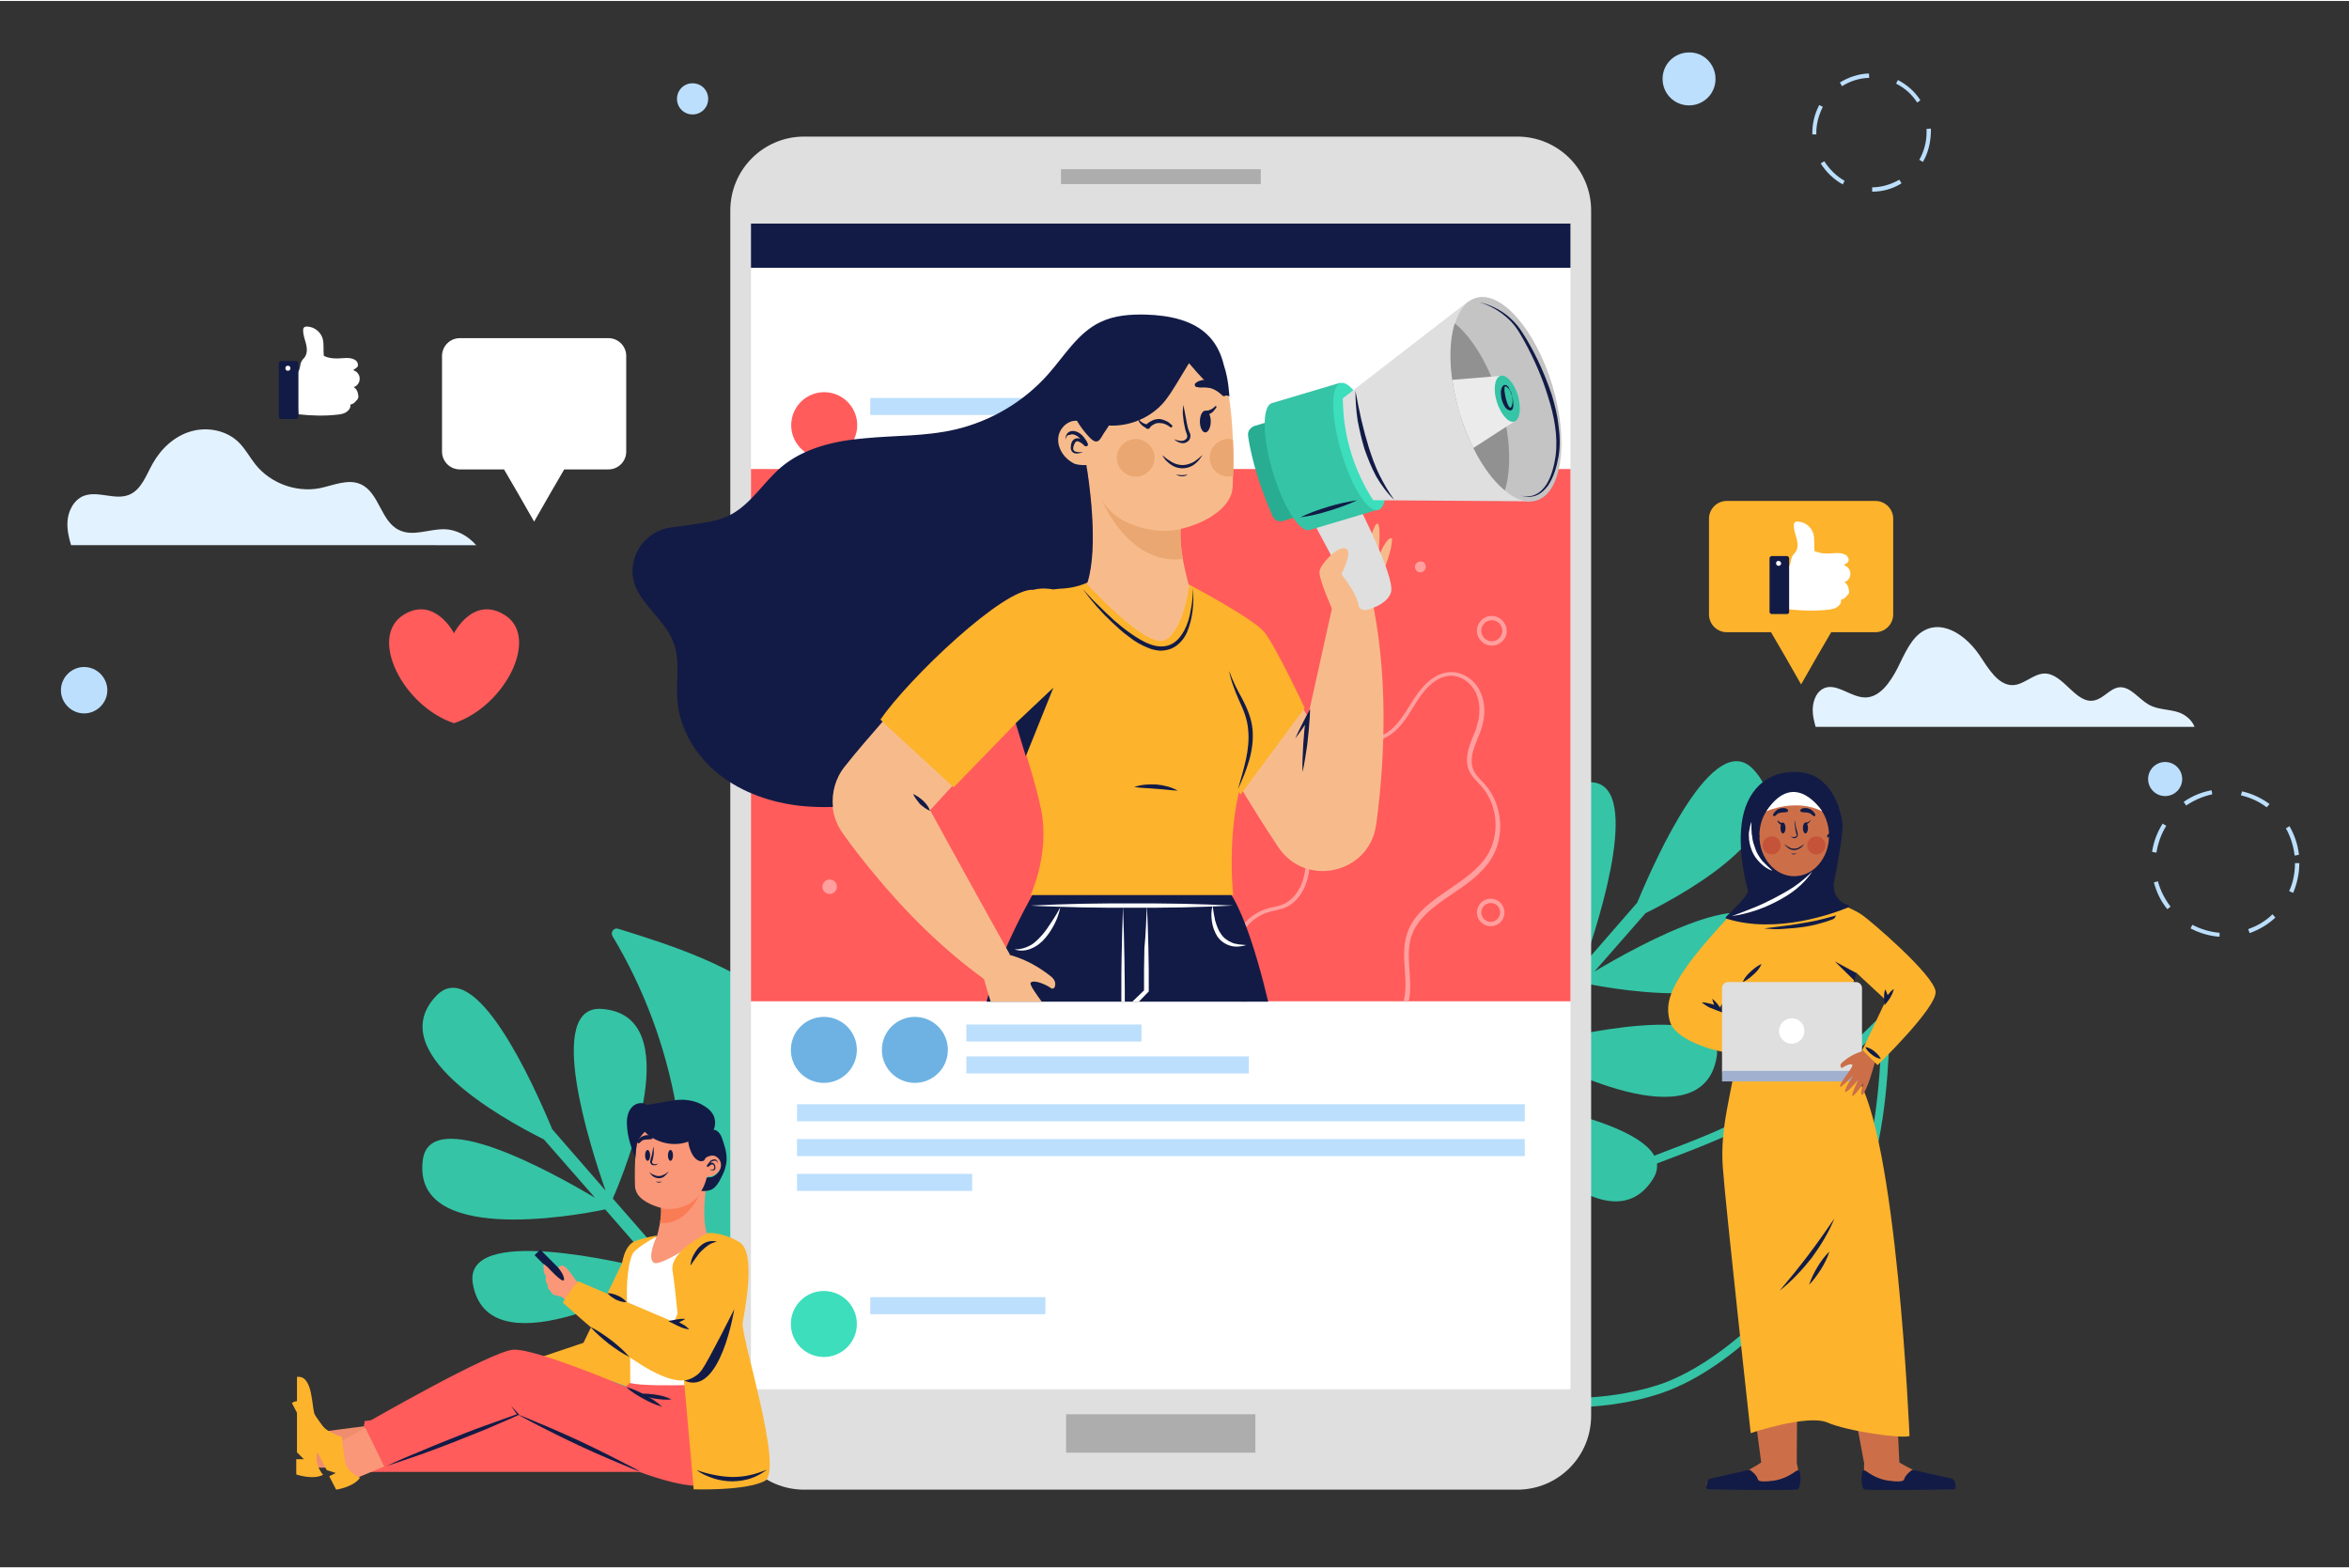 <?xml version="1.0" encoding="utf-8"?>
<!-- Generator: Adobe Illustrator 22.0.1, SVG Export Plug-In . SVG Version: 6.00 Build 0)  -->
<svg version="1.1" id="Слой_1" xmlns="http://www.w3.org/2000/svg" xmlns:xlink="http://www.w3.org/1999/xlink" x="0px" y="0px" width="647" height="432"
	 viewBox="0 0 647.8 432" style="enable-background:new 0 0 647.8 432;" xml:space="preserve">
<rect x="0" y="0" width="647.8" height="432" fill="#333333" stroke="none"/>
<style type="text/css">
	.st0{fill:#35C4A6;}
	.st1{fill:#BCDFFD;}
	.st2{fill:#FFFFFF;}
	.st3{fill:#FF5C5B;}
	.st4{fill:#121B46;}
	.st5{fill:#FDB32C;}
	.st6{fill:#CC6F49;}
	.st7{fill:#DFDFDF;}
	.st8{fill:#A1B0CF;}
	.st9{fill:#C4533A;}
	.st10{fill:#ADADAD;}
	.st11{fill:#6DB2E3;}
	.st12{fill:#3CDEBC;}
	.st13{clip-path:url(#SVGID_2_);}
	.st14{fill:#FF9F9E;}
	.st15{fill:#F7BB8B;}
	.st16{fill:#F28766;}
	.st17{fill:#28AD92;}
	.st18{fill:#C4C4C4;}
	.st19{fill:#919191;}
	.st20{fill:#EBEBEB;}
	.st21{fill:#EBA771;}
	.st22{fill:#F08D6E;}
	.st23{fill:#FA9778;}
	.st24{fill:#FA7C55;}
	.st25{fill:#E3F2FF;}
</style>
<g>
	<g>
		<path class="st0" d="M377.9,260c11-10.7,25.8,24.3,30.9,37.7l10.2-11.8c-7.2-8.6-33.1-41.6-11.8-50c14.6-5.8,14.3,34.4,13.8,47.8
			l13.8-15.9c-3.6-8.3-20.7-50.5,3-52.3c15.8-1.2,3.3,37.9-1,50.1l14.7-16.9c5.5-13.2,21.2-47.9,31.9-36.9
			c15,15.5-17.5,33.8-29.6,39.8l-14.1,16.1c12.4-7.4,45.6-25.6,47.5-10.4c3,23.2-40.8,15.6-50.3,13.6l-15,17.2
			c10.4-2.7,54.3-13.1,51.5,3.3c-4.1,23.6-45.2,2-52.6-2.1l-10.7,12.3c0.1,0.2,0.1,0.3,0.2,0.5c11.8,1.8,54.3,9.2,45.5,22.9
			c-12.5,19.6-40.8-13.7-47.2-21.7l-23.7,27.2l-2.7-2.4l24-27.5C394.4,294.2,362.5,275.1,377.9,260z"/>
		<g>
			<g>
				<path class="st0" d="M434.6,387.8c-12.1,0-23.8-3.3-28.2-13.2c-9.6-21.8,16.1-41.1,32.8-49c6.3-3,12.9-5.5,19.3-8
					c5.8-2.2,11.9-4.5,17.6-7.2l0,0c15.3-7,29-16.7,40.8-28.7c0.7-0.7,1.8-1,2.8-0.5c1,0.4,1.6,1.4,1.5,2.4
					c-0.7,16.8-1.9,33.1-8.5,48c-5,11.3-13.4,22-26.2,33.8c-6.6,6.1-15.6,13.6-26.2,17.8C454,385.7,444.2,387.8,434.6,387.8z
					 M477.1,312.5c-5.8,2.7-11.9,5-17.7,7.2c-6.3,2.4-12.9,4.9-19.1,7.9c-15.9,7.6-40.5,25.7-31.6,45.9c7.3,16.7,39,12.1,50.9,7.4
					c10.3-4.1,19-11.4,25.5-17.3c12.6-11.6,20.7-22,25.6-33c6.5-14.5,7.6-30.6,8.3-47.1c0,0,0-0.1-0.1-0.2c-0.1-0.1-0.2,0-0.2,0
					C506.6,295.6,492.6,305.4,477.1,312.5L477.1,312.5z"/>
			</g>
		</g>
	</g>
	<g>
		<path class="st0" d="M225.9,322.4c-11-10.7-25.8,24.3-30.9,37.7l-10.2-11.8c7.2-8.6,33.1-41.6,11.8-50
			c-14.6-5.8-14.3,34.4-13.8,47.8L169,330.3c3.6-8.3,20.7-50.5-3-52.3c-15.8-1.2-3.3,37.9,1,50.1l-14.7-16.9
			c-5.5-13.2-21.2-47.9-31.9-36.9C105.4,289.8,138,308,150,314l14.1,16.1c-12.4-7.4-45.6-25.6-47.5-10.4
			c-3,23.2,40.8,15.6,50.3,13.6l15,17.2c-10.4-2.7-54.3-13.1-51.5,3.3c4.1,23.6,45.2,2,52.6-2.1l10.7,12.3c-0.1,0.2-0.1,0.3-0.2,0.5
			c-11.8,1.8-54.3,9.2-45.5,22.9c12.5,19.6,40.8-13.7,47.2-21.7l23.7,27.2l2.7-2.4l-24-27.5C209.4,356.6,241.4,337.5,225.9,322.4z"
			/>
		<path class="st0" d="M186.5,305.1c-2.9-16.6-8.9-32.7-17.6-47.2c-0.6-1.1,0.4-2.4,1.6-2c15.5,4.8,31.2,10,43.8,20.2
			c11.1,8.9,19.1,21,25.8,33.5c4.9,9.3,9.2,19.1,10.4,29.5c1.8,14.5-2.7,45.8-21,48.7c-22.9,3.6-34.5-25.8-37.8-43.2
			C189.3,331.6,188.8,318.2,186.5,305.1z"/>
	</g>
</g>
<g>
	<g>
		<path class="st1" d="M516.3,52.6l0-1.2c2.6,0,5.2-0.8,7.5-2.1l0.6,1C522,51.8,519.2,52.6,516.3,52.6z M508.2,50.6
			c-2.5-1.4-4.6-3.4-6.1-5.8l1-0.6c1.4,2.2,3.3,4.1,5.6,5.4L508.2,50.6z M530.3,44.4l-1-0.6c1.3-2.3,2-4.9,2-7.5c0-0.3,0-0.6,0-1
			l1.2-0.1c0,0.3,0,0.7,0,1C532.4,39.2,531.7,42,530.3,44.4z M499.8,36.8c0-0.2,0-0.3,0-0.5c0-2.7,0.7-5.3,1.9-7.6l1,0.5
			c-1.1,2.2-1.8,4.6-1.8,7.1c0,0.2,0,0.3,0,0.5L499.8,36.8z M528.7,28c-1.4-2.2-3.4-4-5.8-5.2l0.5-1c2.5,1.3,4.7,3.2,6.2,5.6
			L528.7,28z M508,23.5l-0.6-1c2.4-1.5,5.1-2.4,8-2.5l0.1,1.2C512.7,21.3,510.2,22.1,508,23.5z"/>
	</g>
</g>
<g>
	<g>
		<path class="st1" d="M612.1,258.1c-2.8-0.2-5.5-1-8-2.3l0.5-1c2.3,1.2,4.9,2,7.5,2.2L612.1,258.1z M620.4,257.1L620,256
			c2.5-0.9,4.8-2.2,6.7-4.1l0.8,0.9C625.5,254.7,623.1,256.1,620.4,257.1z M597.7,250.5c-1.8-2.2-3-4.7-3.7-7.4l1.1-0.3
			c0.7,2.6,1.9,4.9,3.5,7L597.7,250.5z M632.4,246l-1.1-0.5c1.1-2.4,1.6-5,1.6-7.7h1.2C634.1,240.6,633.5,243.4,632.4,246z
			 M632.8,235.7c-0.3-2.6-1.1-5.2-2.4-7.5l1-0.6c1.4,2.5,2.3,5.1,2.6,7.9L632.8,235.7z M594.7,234.9l-1.2-0.2
			c0.4-2.8,1.4-5.4,2.9-7.8l1,0.6C596,229.8,595.1,232.3,594.7,234.9z M625.1,222.4c-2.1-1.6-4.5-2.7-7.1-3.3l0.3-1.1
			c2.7,0.6,5.3,1.8,7.6,3.5L625.1,222.4z M602.9,221.9l-0.7-1c2.3-1.6,4.9-2.7,7.7-3.2l0.2,1.1C607.5,219.4,605.1,220.4,602.9,221.9
			z"/>
	</g>
</g>
<g>
	<g>
		<path class="st1" d="M473.1,21.5c0,4.1-3.3,7.3-7.3,7.3c-4.1,0-7.3-3.3-7.3-7.3c0-4.1,3.3-7.3,7.3-7.3
			C469.8,14.1,473.1,17.4,473.1,21.5z"/>
	</g>
</g>
<g>
	<g>
		<path class="st1" d="M29.6,190.1c0,3.5-2.9,6.4-6.4,6.4s-6.4-2.9-6.4-6.4c0-3.5,2.9-6.4,6.4-6.4S29.6,186.6,29.6,190.1z"/>
	</g>
</g>
<g>
	<g>
		<circle class="st1" cx="597.1" cy="214.6" r="4.7"/>
	</g>
</g>
<g>
	<g>
		<path class="st1" d="M195.3,27c0,2.4-1.9,4.3-4.3,4.3c-2.4,0-4.3-1.9-4.3-4.3s1.9-4.3,4.3-4.3C193.4,22.7,195.3,24.6,195.3,27z"/>
	</g>
</g>
<g>
	<path class="st2" d="M167.8,93h-41c-2.7,0-4.9,2.2-4.9,4.9v26.4c0,2.7,2.2,4.9,4.9,4.9H139l3.9,6.7l4.4,7.7l4.4-7.7l3.9-6.7h12.2
		c2.7,0,4.9-2.2,4.9-4.9V97.9C172.7,95.2,170.5,93,167.8,93z"/>
	<path class="st3" d="M139.1,169.3c-8.6-5.3-13.9,5-13.9,5.1c0-0.1-5.4-10.4-13.9-5.1c-9.8,6.1-0.2,25.2,13.9,29.9l0,0c0,0,0,0,0,0
		c0,0,0,0,0,0l0,0C139.4,194.5,149,175.3,139.1,169.3z"/>
	<g>
		<g>
			<path class="st2" d="M82.3,114c3.6,0.4,7.2,0.5,10.7,0.1c0.9-0.1,1.7-0.2,2.5-0.7c0.7-0.5,1.3-1.2,1.1-2.1c0.6,0,1.2-0.5,1.6-1
				c0.2-0.2,0.4-0.4,0.5-0.6c0.1-0.3,0.2-0.6,0.1-0.9c-0.1-1-0.5-1.9-1.3-2.3c0.8-0.2,1.4-0.9,1.6-1.6c0.2-0.8,0.1-1.6-0.5-2.3
				c-0.3-0.4-0.8-0.6-1.2-0.8c0.4-0.3,0.8-0.5,1.1-0.8c0.4-0.5,0.2-1.3-0.3-1.8c-0.5-0.4-1.2-0.6-1.8-0.7c-1.2-0.1-2.4,0.1-3.6,0.1
				c-1.2,0-2.5-0.2-3.5-0.7c-0.2-1.6,0.1-3.2-0.3-4.7c-0.5-1.9-2.3-3.3-4.2-3.4c-0.4,0-0.8,0-1,0.3c-0.2,0.2-0.2,0.5-0.2,0.8
				c0,1.3,0.5,2.5,0.8,3.7c0.3,1.2,0.4,2.6-0.4,3.7c-0.3,0.4-0.7,0.7-0.9,1.2c-0.3,0.6-0.3,1.3-0.5,2c-0.2,0.7-0.7,1.4-1.4,1.3
				L82.3,114z"/>
		</g>
		<g>
			<g>
				<path class="st4" d="M81.7,115.3h-4.2c-0.3,0-0.6-0.3-0.6-0.6V99.9c0-0.3,0.3-0.6,0.6-0.6h4.2c0.3,0,0.6,0.3,0.6,0.6v14.8
					C82.3,115,82,115.3,81.7,115.3z"/>
			</g>
			<g>
				<circle class="st2" cx="79.4" cy="101.3" r="0.7"/>
			</g>
		</g>
	</g>
	<g>
		<path class="st5" d="M517.2,137.9h-41c-2.7,0-4.9,2.2-4.9,4.9v26.4c0,2.7,2.2,4.9,4.9,4.9h12.2l3.9,6.7l4.4,7.7l4.4-7.7l3.9-6.7
			h12.2c2.7,0,4.9-2.2,4.9-4.9v-26.4C522.1,140.1,519.9,137.9,517.2,137.9z"/>
		<g>
			<g>
				<path class="st2" d="M493.4,167.8c3.6,0.4,7.2,0.5,10.7,0.1c0.9-0.1,1.7-0.2,2.5-0.7c0.7-0.5,1.3-1.2,1.1-2.1
					c0.6,0,1.2-0.5,1.6-1c0.2-0.2,0.4-0.4,0.5-0.6c0.1-0.3,0.2-0.6,0.1-0.9c-0.1-1-0.5-1.9-1.3-2.3c0.8-0.2,1.4-0.9,1.6-1.6
					c0.2-0.8,0.1-1.6-0.5-2.3c-0.3-0.4-0.8-0.6-1.2-0.8c0.4-0.3,0.8-0.5,1.1-0.8c0.4-0.5,0.2-1.3-0.3-1.8c-0.5-0.4-1.2-0.6-1.8-0.7
					c-1.2-0.1-2.4,0.1-3.6,0.1c-1.2,0-2.5-0.2-3.5-0.7c-0.2-1.6,0.1-3.2-0.3-4.7c-0.5-1.9-2.3-3.3-4.2-3.4c-0.4,0-0.8,0-1,0.3
					c-0.2,0.2-0.2,0.5-0.2,0.8c0,1.3,0.5,2.5,0.8,3.7c0.3,1.2,0.4,2.6-0.4,3.7c-0.3,0.4-0.7,0.7-0.9,1.2c-0.3,0.6-0.3,1.3-0.5,2
					c-0.2,0.7-0.7,1.4-1.4,1.3L493.4,167.8z"/>
			</g>
			<g>
				<g>
					<path class="st4" d="M492.8,169.1h-4.2c-0.3,0-0.6-0.3-0.6-0.6v-14.8c0-0.3,0.3-0.6,0.6-0.6h4.2c0.3,0,0.6,0.3,0.6,0.6v14.8
						C493.4,168.9,493.1,169.1,492.8,169.1z"/>
				</g>
				<g>
					<path class="st2" d="M491.2,155.1c0,0.4-0.3,0.7-0.7,0.7c-0.4,0-0.7-0.3-0.7-0.7s0.3-0.7,0.7-0.7
						C490.9,154.5,491.2,154.8,491.2,155.1z"/>
				</g>
			</g>
		</g>
	</g>
</g>
<g>
	<g>
		<g>
			<path class="st6" d="M495.6,387.8h-11.9c0.9,7.3,1.7,12.9,2,15.3c0,0-8.3,5.7-14,4.9c-0.3,0-0.6,0.1-0.8,0.3
				c-0.3,0.3-0.4,0.9,0.1,1.6c0.2,0.2,0.4,0.3,0.7,0.3h22.5c0.8,0,1.6-0.6,1.7-1.5c0.1-1,0.2-3.3-0.4-5.4L495.6,387.8z"/>
			<path class="st4" d="M482.5,405.1c0,0,2,1.3,2.3,2.7c0.2,0.7,2.3,0.6,4.4,0.3c2.1-0.3,4.1-1.2,5.9-2.5c0.3-0.2,0.6-0.4,0.9-0.3
				c0.8,0.2,0.7,4.8-0.2,5.2c-0.8,0.4-21.5,0.1-24.7,0c-0.3,0-0.5-0.2-0.5-0.5c0-0.8,0.1-2.4,1.3-2.5
				C473.5,407.2,482.5,405.1,482.5,405.1z"/>
		</g>
		<g>
			<path class="st6" d="M523.1,387.8h-11.9l2.9,15.6c-0.2,2.1,0.2,4.4,0.6,5.4c0.3,0.8,1.1,1.5,1.9,1.5h18.7c0-0.8,0-1.6,0-2.4
				c-5.3-1-11.5-4.8-11.5-4.8C523.7,400.7,523.4,395.1,523.1,387.8z"/>
			<path class="st4" d="M527.4,405.1c0,0-2,1.3-2.3,2.7c-0.2,0.7-2.3,0.6-4.4,0.3c-2.1-0.3-4.1-1.2-5.9-2.5
				c-0.3-0.2-0.6-0.4-0.9-0.3c-0.8,0.2-0.7,4.8,0.2,5.2c0.8,0.4,21.5,0.1,24.7,0c0.3,0,0.5-0.2,0.5-0.5c0-0.8-0.1-2.4-1.3-2.5
				C536.5,407.2,527.4,405.1,527.4,405.1z"/>
		</g>
	</g>
	<g>
		<g>
			<path class="st5" d="M481.4,248c0,0-6.9,6.3-6.3,11.4c0.6,5.1,5.3,20.6,3.9,31.2c-1.4,10.6-4.7,19.8-3.9,31
				c0.8,11.2,7.7,73.4,7.7,73.4s15.7-5.3,21.2-2.9c5.5,2.4,20.6,4.5,22.6,3.7c0,0-3.5-83.8-14.9-99.5c0,0-2-22.5-0.1-27.6
				c2-5-0.5-19-5.5-20.6C501.2,246.4,481.4,248,481.4,248z"/>
			<g>
				<g>
					<path class="st4" d="M486.5,255.8c3.9-0.5,7.7-0.9,11.4-1.6c1.9-0.3,3.7-0.7,5.6-1.2c1.9-0.5,3.7-1,5.5-1.6
						c-1.6,1.1-3.4,1.9-5.3,2.5c-1.9,0.6-3.8,1.1-5.7,1.4c-1.9,0.3-3.9,0.5-5.8,0.6C490.3,256.1,488.4,256,486.5,255.8z"/>
				</g>
				<g>
					<path class="st4" d="M490.8,355.7c2.7-3.2,5.3-6.4,7.8-9.7c2.5-3.3,4.9-6.7,7.3-10.2c-1.6,3.9-3.8,7.5-6.3,10.9
						C497,350,494.1,353.1,490.8,355.7z"/>
				</g>
				<g>
					<path class="st4" d="M498.9,354.1c0.6-1.8,1.4-3.4,2.3-4.9c0.9-1.5,2-3,3.3-4.3c-0.5,1.8-1.4,3.4-2.3,4.9
						C501.2,351.3,500.2,352.8,498.9,354.1z"/>
				</g>
			</g>
		</g>
		<g>
			<g>
				<g>
					<path class="st6" d="M499.2,291.8c0.1-1-6.3-2.7-6.1-3.3c0.2-0.6,1.8-0.8,2.7-0.8c0.2,0,0.3-0.1,0.3-0.3c0-0.4-0.2-0.9-1.1-1
						c-1.2-0.1-3.4-0.3-6.1,0.5c0,0,0,0,0,0c-0.3-0.2-3.2-1.7-7.4-4.1c-0.7,2.5-1.4,5.1-2.4,7.5c2.8,0.5,5.7,0.9,8.6,1.1v0l0,0
						c1.6,1.5,5.4,4.9,7.5,5.5c0.2,0.1,0.3-0.1,0.3-0.3c-0.1-0.4-0.6-1-2.1-2.2c0,0,3.7,1.6,4.4,1.3c0.7-0.3-3.8-2.9-3.8-2.9
						s4.4,1.3,4.9,0.8c0.5-0.5-4.3-2.6-4.3-2.6S499.2,292.2,499.2,291.8z"/>
					<path class="st5" d="M479.2,250c0,0-8.9,9.1-13.9,16.1c-5,7-6,10.9-4.8,15.3c1.2,4.4,8.9,6.9,11.1,7.6
						c2.2,0.7,13.3,2.8,13.3,2.8l1.8-6.5l-12.7-7.3l13.1-18.8L479.2,250z"/>
				</g>
				<g>
					<g>
						<path class="st4" d="M469.3,276.2c0.9,0,1.7,0.2,2.5,0.4c0.8,0.2,1.6,0.5,2.3,0.8l-0.7,0.8c-0.5-0.9-1-1.9-1.2-3
							c0.9,0.7,1.6,1.6,2.2,2.5l0.9,1.4l-1.6-0.6c-0.8-0.3-1.5-0.6-2.3-0.9C470.7,277.2,470,276.8,469.3,276.2z"/>
					</g>
					<g>
						<path class="st4" d="M480.6,270.6c0.5-1.2,1.3-2.1,2.2-2.9c0.9-0.8,1.8-1.6,3-2.1c-0.5,1.2-1.3,2.1-2.2,2.9
							C482.7,269.3,481.8,270.1,480.6,270.6z"/>
					</g>
				</g>
			</g>
			<g>
				<path class="st7" d="M513.4,295.5h-38.5v-23.2c0-0.9,0.7-1.7,1.7-1.7h35.2c0.9,0,1.7,0.7,1.7,1.7V295.5z"/>
				<rect x="474.9" y="295.1" class="st8" width="38.5" height="2.9"/>
				<path class="st2" d="M497.6,284.1c0,1.9-1.6,3.5-3.5,3.5c-1.9,0-3.5-1.6-3.5-3.5c0-1.9,1.6-3.5,3.5-3.5
					C496.1,280.6,497.6,282.1,497.6,284.1z"/>
			</g>
		</g>
		<g>
			<g>
				<path class="st6" d="M515.7,290.2l-0.6-0.8c-0.2,0-0.3,0.1-0.5,0.1c-0.2-0.2-0.5-0.3-0.7-0.5c-0.2,0.4-0.4,0.7-0.4,0.7
					c0,0,0,0,0,0c-2.7,0.8-4.5,2.2-5.4,3c-0.7,0.6-0.6,1.1-0.4,1.4c0.1,0.2,0.3,0.2,0.4,0.1c0.7-0.5,2.2-1.2,2.7-0.8
					c0.6,0.4-3.9,5.4-3.3,6.1c0.2,0.3,3.5-3.1,3.5-3.1s-2.8,4.4-2.1,4.5c0.7,0.1,3.6-3.4,3.6-3.4s-2.3,4.7-1.6,4.5
					c0.7-0.1,3-3.5,3-3.5c-0.6,1.8-0.7,2.6-0.6,3c0,0.2,0.2,0.2,0.4,0.1c1.4-1.7,2.7-6.6,3.3-8.7l0,0l0,0c0.5-0.4,1-0.8,1.4-1.2
					C517.4,291.3,516.5,290.8,515.7,290.2z"/>
				<path class="st5" d="M508,249.3c0,0,3.5,1.4,5.4,2.7c1.9,1.2,20.2,16.8,20.4,21.3c0.2,4.5-16,20.2-16,20.2l-4.2-4.2l6.5-13.7
					l-17.7-16.4L508,249.3z"/>
			</g>
			<g>
				<g>
					<path class="st4" d="M522.3,272.5c-0.2,0.7-0.4,1.3-0.7,1.8c-0.3,0.6-0.6,1.1-1,1.6l-0.9,1.1l-0.1-1.4c0-0.5,0-1,0-1.5
						c0-0.5,0.1-1,0.3-1.5c0.3,0.5,0.4,1,0.6,1.4c0.1,0.5,0.2,1,0.3,1.5l-1-0.3c0.3-0.5,0.8-1,1.2-1.5
						C521.3,273.3,521.7,272.9,522.3,272.5z"/>
				</g>
				<g>
					<path class="st4" d="M514.4,288.5c1,0.2,1.8,0.6,2.5,1.2c0.7,0.6,1.4,1.2,1.8,2.1c-1-0.2-1.8-0.6-2.5-1.2
						C515.5,290.1,514.8,289.4,514.4,288.5z"/>
				</g>
				<polygon class="st4" points="511.9,268.1 506,264.9 511.4,270.2 				"/>
			</g>
		</g>
	</g>
	<g>
		<g>
			<path class="st6" d="M507.5,229.2c-0.3-1.1-1.5-1.9-2.6-1.6c0.5-14.8-11.8-12.8-11.8-12.8c-7.7,0.7-8.6,8.9-8.5,13.1
				c-0.2-0.1-0.5-0.3-0.6-0.3c-1.1-0.3-2.3,0.6-2.6,1.6c-0.3,0.8-0.1,1.8,0.4,2.6c0.4,0.6,1.1,1.2,1.8,1.5c0.2,0.1,0.8,0.2,1.3,0.2
				c1.2,9.6,9.9,8.7,9.9,8.7c7.6,0.4,9.5-4.9,10-8.7c0.3,0,0.5-0.1,0.6-0.1c0.7-0.3,1.4-0.8,1.8-1.5
				C507.6,231,507.8,230,507.5,229.2z"/>
			<g>
				<g>
					<circle class="st9" cx="500.9" cy="232.9" r="2.5"/>
					<circle class="st9" cx="488.6" cy="232.9" r="2.5"/>
				</g>
				<g>
					<g>
						<g>
							<ellipse class="st4" cx="497.9" cy="228.1" rx="0.7" ry="1.5"/>
							<path class="st4" d="M499.3,226.1c-0.1,0.2-0.3,0.4-0.5,0.6c-0.2,0.2-0.5,0.3-0.7,0.4l0,0c-0.1,0-0.3-0.1-0.3-0.2
								c0-0.1,0.1-0.3,0.2-0.3c0,0,0,0,0.1,0c0.4,0,0.8-0.2,1.1-0.6l0,0c0,0,0.1,0,0.1,0C499.3,226.1,499.3,226.1,499.3,226.1z"/>
						</g>
						<g>
							<ellipse class="st4" cx="491.7" cy="228.1" rx="0.7" ry="1.5"/>
							<path class="st4" d="M490.4,226.1c0.3,0.4,0.7,0.6,1.1,0.6c0.1,0,0.3,0.1,0.3,0.3c0,0.1-0.1,0.3-0.3,0.3c0,0,0,0-0.1,0l0,0
								c-0.3-0.1-0.5-0.2-0.7-0.4c-0.2-0.2-0.4-0.4-0.5-0.6c0,0,0-0.1,0-0.1C490.3,226,490.3,226,490.4,226.1L490.4,226.1z"/>
						</g>
					</g>
				</g>
				<g>
					<g>
						<path class="st4" d="M497.5,232.5c-0.2,0.5-0.6,0.9-1.1,1.2c-0.5,0.3-1,0.5-1.6,0.5c-0.6,0-1.1-0.2-1.6-0.5
							c-0.2-0.2-0.4-0.4-0.6-0.5c-0.2-0.2-0.3-0.4-0.5-0.7c0.2,0.2,0.4,0.3,0.6,0.5c0.2,0.1,0.4,0.3,0.7,0.4
							c0.4,0.3,0.9,0.4,1.4,0.4c0.5,0,1-0.1,1.4-0.4C496.6,233.2,497.1,232.9,497.5,232.5z"/>
						<path class="st4" d="M495.5,235.1c-0.2,0.2-0.5,0.2-0.8,0.3c-0.3,0-0.5-0.1-0.8-0.3c0.3,0,0.5,0.1,0.8,0.1
							C495,235.2,495.3,235.1,495.5,235.1z"/>
					</g>
				</g>
				<g>
					<g>
						<path class="st4" d="M493,223c-0.3-0.3-0.7-0.4-1.1-0.4c-0.4,0-0.8,0-1.2,0.2c-0.4,0.1-0.7,0.3-1,0.6
							c-0.3,0.3-0.5,0.6-0.7,0.9c-0.1,0.2,0,0.4,0.1,0.5c0.1,0.1,0.3,0,0.4,0l0,0c0.2-0.2,0.5-0.4,0.7-0.6c0.2-0.2,0.5-0.2,0.8-0.3
							c0.3-0.1,0.6-0.1,0.8-0.1c0.3,0,0.6,0,0.9-0.1l0.1,0c0.2,0,0.3-0.2,0.3-0.4C493.1,223.1,493,223,493,223z"/>
						<path class="st4" d="M496.6,223c0.3-0.3,0.7-0.4,1.1-0.4c0.4,0,0.8,0,1.2,0.2c0.4,0.1,0.7,0.3,1,0.6c0.3,0.3,0.5,0.6,0.7,0.9
							c0.1,0.2,0,0.4-0.1,0.5c-0.1,0.1-0.3,0-0.4,0l0,0c-0.2-0.2-0.5-0.4-0.7-0.6c-0.2-0.2-0.5-0.2-0.8-0.3
							c-0.3-0.1-0.6-0.1-0.8-0.1c-0.3,0-0.6,0-0.9-0.1l-0.1,0c-0.2,0-0.3-0.2-0.3-0.4C496.5,223.1,496.5,223,496.6,223z"/>
					</g>
				</g>
				<path class="st4" d="M494.9,225.8c0.1,0.6,0.2,1.1,0.3,1.6c0.1,0.5,0.2,1.1,0.4,1.6c0,0.1,0.1,0.3,0.1,0.4
					c0,0.1,0.1,0.3,0.1,0.5c0,0.4-0.2,0.7-0.5,0.9c-0.3,0.2-0.7,0.1-0.9,0c-0.3-0.1-0.5-0.3-0.7-0.4c0.5,0.2,1.1,0.3,1.5,0.1
					c0.2-0.1,0.3-0.3,0.3-0.5c0-0.1,0-0.2-0.1-0.3c-0.1-0.1-0.1-0.3-0.1-0.4c-0.2-0.6-0.2-1.1-0.3-1.7
					C494.9,227,494.9,226.4,494.9,225.8z"/>
				<path class="st4" d="M482.2,230c0-0.3,0.1-0.7,0.4-1c0.3-0.3,0.8-0.2,1.1-0.1c0.4,0.1,0.7,0.4,0.9,0.6c0.2,0.3,0.4,0.6,0.6,0.9
					c0.1,0.1,0,0.3-0.1,0.3c-0.1,0-0.2,0-0.3-0.1l0,0c-0.2-0.2-0.5-0.5-0.8-0.6c-0.1,0-0.2,0-0.3,0c-0.1,0.1-0.2,0.2-0.2,0.4
					c-0.1,0.3-0.2,0.7,0.1,0.8c0.3,0.2,0.7,0.1,1.1,0.1c-0.4,0.2-0.7,0.3-1.2,0.2c-0.2-0.1-0.4-0.3-0.4-0.6c0-0.2,0-0.4,0.1-0.6
					c0.1-0.2,0.1-0.4,0.3-0.6c0.2-0.2,0.5-0.2,0.7-0.2c0.5,0.1,0.8,0.4,1.1,0.7l-0.4,0.2c-0.2-0.6-0.6-1.1-1.1-1.4
					c-0.3-0.1-0.6-0.2-0.8-0.1C482.5,229.3,482.3,229.6,482.2,230z"/>
				<path class="st4" d="M506.9,230c0-0.3-0.1-0.7-0.4-1c-0.3-0.3-0.8-0.2-1.1-0.1c-0.4,0.1-0.7,0.4-0.9,0.6
					c-0.2,0.3-0.4,0.6-0.6,0.9c-0.1,0.1,0,0.3,0.1,0.3c0.1,0,0.2,0,0.3-0.1l0,0c0.2-0.2,0.5-0.5,0.8-0.6c0.1,0,0.2,0,0.3,0
					c0.1,0.1,0.2,0.2,0.2,0.4c0.1,0.3,0.2,0.7-0.1,0.8c-0.3,0.2-0.7,0.1-1.1,0.1c0.4,0.2,0.7,0.3,1.2,0.2c0.2-0.1,0.4-0.3,0.4-0.6
					c0-0.2,0-0.4-0.1-0.6c-0.1-0.2-0.1-0.4-0.3-0.6c-0.2-0.2-0.5-0.2-0.7-0.2c-0.5,0.1-0.8,0.4-1.1,0.7l0.4,0.2
					c0.2-0.6,0.6-1.1,1.1-1.4c0.3-0.1,0.6-0.2,0.8-0.1C506.7,229.3,506.8,229.6,506.9,230z"/>
			</g>
		</g>
		<g>
			<path class="st4" d="M509.6,249.3c0,0-0.1,0-0.1,0c-2.7-0.8-4.3-3.6-3.7-6.4c1-4.9,2.6-13.7,2.3-16.1
				c-0.4-3.5-2.8-13.4-11.9-14.1c-9.2-0.7-14.8,5.4-15.9,14.3c-1.1,8.9,1.8,18.5,1.8,18.5c-0.1,1.4-4.8,5.8-6.1,7.1
				c-0.2,0.2-0.1,0.4,0.1,0.5c13.9,4.4,29.7-1.5,33.6-3.1C510,249.8,509.9,249.4,509.6,249.3z M494.8,241.4c-5.3,0-9.6-5-9.6-11.2
				c0-6.2,4.3-11.2,9.6-11.2c5.3,0,9.6,5,9.6,11.2C504.4,236.4,500.1,241.4,494.8,241.4z"/>
			<g>
				<g>
					<path class="st2" d="M477.6,252.4c2-0.7,4-1.5,6-2.3c2-0.8,3.9-1.7,5.8-2.7c1.9-1,3.7-2,5.5-3.2c1.7-1.2,3.4-2.6,4.9-4.1
						c-1.2,1.8-2.7,3.4-4.4,4.8c-1.7,1.4-3.6,2.5-5.5,3.5C486.1,250.4,481.9,251.8,477.6,252.4z"/>
				</g>
				<g>
					<path class="st2" d="M488.8,239.9c-1.3-0.4-2.4-1.2-3.4-2.2c-1-1-1.8-2.1-2.3-3.4c-0.5-1.3-0.8-2.6-0.8-4
						c-0.1-0.7,0.1-1.4,0.2-2c0.1-0.7,0.3-1.3,0.5-1.9c0,0.7,0,1.3,0,2c0.1,0.6,0,1.3,0.2,1.9l0.1,0.9l0.2,0.9
						c0.1,0.3,0.2,0.6,0.3,0.9c0.1,0.3,0.2,0.6,0.3,0.9c0.4,1.2,1.1,2.2,1.9,3.3C486.9,238.1,487.8,239,488.8,239.9z"/>
				</g>
				<path class="st2" d="M487.1,223.5c0,0,8.1-3.7,15.4,0C502.5,223.5,495,211.5,487.1,223.5z"/>
			</g>
		</g>
	</g>
</g>
<g>
	<g>
		<g>
			<g>
				<path class="st7" d="M418.4,410.6H221.8c-11.3,0-20.4-9.1-20.4-20.4V57.8c0-11.3,9.1-20.4,20.4-20.4h196.6
					c11.3,0,20.4,9.1,20.4,20.4v332.4C438.8,401.5,429.7,410.6,418.4,410.6z"/>
				<rect x="292.6" y="46.4" class="st10" width="55.1" height="4.1"/>
				<rect x="294" y="389.8" class="st10" width="52.2" height="10.6"/>
			</g>
			<g>
				<rect x="207.1" y="61.4" class="st2" width="226" height="321.5"/>
				<rect x="207.1" y="61.4" class="st4" width="226" height="12.2"/>
			</g>
		</g>
		<g>
			<circle class="st11" cx="227.2" cy="289.3" r="9.1"/>
			<circle class="st12" cx="227.2" cy="364.9" r="9.1"/>
			<circle class="st11" cx="252.3" cy="289.3" r="9.1"/>
			<rect x="266.5" y="282.3" class="st1" width="48.3" height="4.7"/>
			<g>
				<g>
					<rect x="219.8" y="304.3" class="st1" width="200.7" height="4.7"/>
					<rect x="219.8" y="313.9" class="st1" width="200.7" height="4.7"/>
					<rect x="219.8" y="323.5" class="st1" width="48.3" height="4.7"/>
				</g>
			</g>
			<rect x="240" y="357.5" class="st1" width="48.3" height="4.7"/>
			<ellipse transform="matrix(0.231 -0.973 0.973 0.231 61.072 311.064)" class="st3" cx="227.2" cy="116.9" rx="9.1" ry="9.1"/>
			<rect x="240" y="109.5" class="st1" width="48.3" height="4.7"/>
			<rect x="266.5" y="291.1" class="st1" width="77.9" height="4.7"/>
		</g>
	</g>
	<g>
		<rect x="207.1" y="129.1" class="st3" width="226" height="146.8"/>
		<g>
			<defs>
				<polygon id="SVGID_1_" points="433.1,276 207.1,276 207.1,247 163.9,157.5 190,83.8 442.5,78.2 433.1,245 				"/>
			</defs>
			<clipPath id="SVGID_2_">
				<use xlink:href="#SVGID_1_"  style="overflow:visible;"/>
			</clipPath>
			<g class="st13">
				<g>
					<path class="st14" d="M370.5,289.1c-7.3,0-14.6-3.4-20.4-6c-7.5-3.5-12.4-12.9-10.8-21c1.1-5.6,5.2-10.4,10.3-11.8
						c0.5-0.2,1.1-0.3,1.7-0.4c0.9-0.2,1.7-0.4,2.4-0.7c2.8-1.1,5-4,5.9-7.7c0.8-3.2,0.5-6.6,0.3-9.9l0-0.5
						c-0.4-5.7-0.5-11.6,1.5-17.1c1.9-5.1,6.6-10.4,12.9-10.9c0.7-0.1,1.5,0,2.2,0c1,0,2,0,3-0.1c4.5-0.8,7.3-5.5,9.6-9.2
						c2.3-3.8,6-8.8,11.3-8.7c3.3,0.1,6.5,2.3,7.9,5.6c1.3,2.8,1.4,6.3,0.3,9.8c-0.3,1-0.7,2-1.1,2.9c-1.2,3-2.3,5.9-1.2,8.6
						c0.5,1.2,1.4,2.2,2.4,3.2c0.4,0.4,0.7,0.7,1,1.1c4.7,5.5,5.4,14.2,1.5,20.4c-2.6,4.1-6.7,6.9-10.7,9.6
						c-5,3.4-9.8,6.7-11.4,12.1c-0.8,2.8-0.6,5.8-0.4,8.9c0.2,2.7,0.4,5.4-0.1,8.1c-1.1,5.4-5.1,10.2-10.6,12.4
						C375.6,288.7,373,289.1,370.5,289.1z M375.5,204.3c-0.4,0-0.8,0-1.1,0c-5.7,0.4-10,5.4-11.8,10.1c-2,5.3-1.8,11.1-1.5,16.6
						l0,0.5c0.2,3.4,0.4,6.9-0.4,10.2c-1,4.1-3.4,7.3-6.6,8.5c-0.9,0.3-1.8,0.5-2.6,0.7c-0.5,0.1-1.1,0.2-1.6,0.4l0,0
						c-4.6,1.3-8.4,5.7-9.5,10.9c-1.5,7.4,3.2,16.4,10.1,19.6c7.6,3.5,18,8.3,27,4.5c5.1-2.1,8.9-6.5,9.8-11.5
						c0.5-2.5,0.3-5.2,0.1-7.8c-0.2-3.1-0.4-6.3,0.5-9.3c1.7-5.9,6.9-9.4,11.9-12.8c3.9-2.7,7.9-5.4,10.3-9.2
						c3.6-5.7,3-13.8-1.4-18.9c-0.3-0.4-0.7-0.7-1-1.1c-1-1.1-2-2.1-2.6-3.5c-1.3-3.1-0.1-6.4,1.2-9.5c0.4-0.9,0.8-1.9,1-2.8
						c1-3.2,0.9-6.4-0.2-8.9c-1.3-2.9-4-4.8-6.8-4.9c-4.7,0-8.1,4.6-10.2,8.1c-2.4,4-5.4,8.9-10.5,9.8c-1.1,0.2-2.2,0.2-3.2,0.1
						C376.1,204.3,375.8,204.3,375.5,204.3z"/>
				</g>
				<g>
					<path class="st14" d="M411.4,177.8c-2.3,0-4.1-1.9-4.1-4.1c0-2.3,1.9-4.1,4.1-4.1s4.1,1.9,4.1,4.1
						C415.6,175.9,413.7,177.8,411.4,177.8z M411.4,170.8c-1.6,0-2.9,1.3-2.9,2.9s1.3,2.9,2.9,2.9c1.6,0,2.9-1.3,2.9-2.9
						S413,170.8,411.4,170.8z"/>
				</g>
				<g>
					<path class="st14" d="M393.2,156.1c0,0.8-0.7,1.5-1.5,1.5c-0.8,0-1.5-0.7-1.5-1.5s0.7-1.5,1.5-1.5
						C392.6,154.5,393.2,155.2,393.2,156.1z"/>
				</g>
				<g>
					<circle class="st14" cx="228.8" cy="244.3" r="2"/>
				</g>
				<g>
					<path class="st14" d="M411.1,255.2c-2.1,0-3.8-1.7-3.8-3.8s1.7-3.8,3.8-3.8c2.1,0,3.8,1.7,3.8,3.8S413.2,255.2,411.1,255.2z
						 M411.1,248.8c-1.4,0-2.6,1.2-2.6,2.6c0,1.4,1.2,2.6,2.6,2.6c1.4,0,2.6-1.2,2.6-2.6C413.7,249.9,412.6,248.8,411.1,248.8z"/>
				</g>
			</g>
			<g class="st13">
				<g>
					<path class="st4" d="M286.3,243.8c0,0-11.8,19.6-15.3,36.5h79.7c0,0-6.1-29.4-13.1-36.3L286.3,243.8z"/>
					<g>
						<g>
							<path class="st2" d="M284.3,249.5c2.3-0.1,4.6-0.2,7-0.3l7-0.2c4.6-0.1,9.3-0.1,13.9-0.1c4.6,0,9.3,0,13.9,0.1l7,0.2
								c2.3,0.1,4.6,0.2,7,0.3c-2.3,0.1-4.6,0.2-7,0.3l-7,0.2c-4.6,0.1-9.3,0.1-13.9,0.1c-4.6,0-9.3,0-13.9-0.1l-7-0.2
								C289,249.7,286.7,249.7,284.3,249.5z"/>
						</g>
						<g>
							<path class="st2" d="M292.4,250c-0.3,1.5-0.8,3-1.5,4.4c-0.7,1.4-1.5,2.7-2.6,4c-1,1.2-2.3,2.3-3.8,2.9
								c-1.5,0.7-3.2,0.8-4.7,0.3c1.6,0,3-0.4,4.3-1.1c1.3-0.7,2.3-1.8,3.3-2.9c1-1.1,1.8-2.4,2.6-3.6
								C290.9,252.7,291.7,251.3,292.4,250z"/>
						</g>
						<g>
							<path class="st2" d="M316.3,249.4c0.2,3.9,0.3,7.9,0.4,11.8l0.1,5.9l0,5.9l0,0.2l-0.2,0.2c-2.1,2.2-4.2,4.3-6.4,6.5l-1,1
								l0-1.4c0.1-5,0-9.9,0.1-14.9c0.1-5,0.2-9.9,0.4-14.9c0.2,5,0.3,9.9,0.4,14.9c0.1,5,0.1,9.9,0.1,14.9l-1-0.4
								c2.1-2.2,4.3-4.3,6.5-6.4l-0.2,0.4l0-5.9l0.1-5.9C316,257.2,316.1,253.3,316.3,249.4z"/>
						</g>
						<g>
							<path class="st2" d="M334.4,249.5c0.2,1.4,0.4,2.8,0.7,4.1c0.4,1.3,0.8,2.6,1.6,3.7c0.7,1.1,1.8,1.9,3,2.4
								c0.3,0.1,0.6,0.3,0.9,0.3l1,0.2c0.7,0.1,1.4,0.1,2.1,0.2c-1.4,0.4-2.9,0.6-4.3,0.2c-1.5-0.4-2.8-1.3-3.7-2.6
								c-0.8-1.3-1.3-2.7-1.5-4.2C334,252.4,334,250.9,334.4,249.5z"/>
						</g>
					</g>
				</g>
				<g>
					<g>
						<g>
							<g>
								<g>
									<path class="st15" d="M378,163.3l-9.8,0.3c0,0-3.2,14.5-7.5,33.8c-1.4-2.3-2.8-4.5-4-6.5c-4.4,8.6-9.8,16.6-15.6,24.3
										c3.3,5.6,7.1,11.7,11.3,18c0.1,0.1,0.1,0.2,0.2,0.3c7.6,11.2,25.1,7.1,26.9-6.3c0-0.2,0-0.3,0.1-0.5
										C382.2,206.6,382.7,184.5,378,163.3z"/>
									<path class="st16" d="M372.2,148.8c-0.2-2.6-0.6-5.2-1-5.2c-0.7,0.1-1.1,1.9-1.4,4.2C370.6,148.1,371.4,148.4,372.2,148.8z
										"/>
									<path class="st16" d="M376.4,151.9c0-2.8-0.2-8.1-1.2-8.6c-0.7-0.4-1.5,3.1-2,6C374.4,150,375.5,150.9,376.4,151.9z"/>
									<path class="st15" d="M383.2,148.3c-0.7,0.5-1.8,1.8-3.2,5.5c0,0,1-8.4,0-9.6c-0.8-0.9-2.6,5.5-3.4,8.2
										c0.5,0.6,0.8,1.3,1,2c0.3,1.1,0.4,2.1,0.3,2.9c1.2,3.2-0.8,6.9-4.1,8c-1.3,0.5-2.7,0.5-4,0.3c-1,0.4-2.1,0.5-3.2,0.3
										c0.8,1.3,1.7,2.7,2.8,4l6.9-1.3c0,0,7.5-14.2,7.6-20.1C383.9,148.2,383.5,148,383.2,148.3z"/>
								</g>
								<g>
									<g>
										<path class="st4" d="M359.2,212.7c-0.1-2.6,0.1-5.1,0.2-7.6c0.1-1.3,0.2-2.5,0.3-3.8c0.1-1.3,0.3-2.5,0.5-3.8l0.9,0.3
											c-1.2,1.9-2.5,3.8-3.9,5.6c0.9-2.1,2-4.1,3-6.1l1.1-2l-0.1,2.3c-0.1,1.3-0.2,2.5-0.3,3.8c-0.1,1.3-0.3,2.5-0.4,3.8
											C360.1,207.6,359.8,210.2,359.2,212.7z"/>
									</g>
								</g>
							</g>
							<g>
								<g>
									<g>
										<path class="st7" d="M362.7,144.7l11.8,22.1c0.5,1,1.6,1.4,2.6,1.1c2.2-0.6,5.6-2,6.5-4.8c1.3-4.1-9.4-24.8-9.4-24.8
											L362.7,144.7z"/>
										<path class="st17" d="M350,116l-4,1.2c-1.2,0.4-2,1.5-1.8,2.8c0.5,3.6,2.1,11.5,6.7,22c0.5,1.2,1.8,1.8,3,1.4l3.5-1.1
											L350,116z"/>
										<g>
											<path class="st0" d="M369.6,105.3l-18.8,5.6c-2.8,0.8-2.7,9.3,0.2,19c2.9,9.7,7.5,16.9,10.2,16l18.8-5.6L369.6,105.3z"/>
											<path class="st12" d="M379.9,121.4c2.9,9.7,3,18.2,0.2,19c-2.8,0.8-7.4-6.3-10.2-16c-2.9-9.7-3-18.2-0.2-19
												C372.4,104.5,377,111.7,379.9,121.4z"/>
										</g>
										<path class="st7" d="M405.1,82.7l-34.8,26.9l0.1,2.4c0.4,9.1,3.4,18.2,8.3,25.7l0,0l43.4,0.3L405.1,82.7z"/>
										<path class="st18" d="M428.1,106c4.6,15.4,2.7,29.6-4.4,31.8c-5.5,1.6-12.3-4.5-17.3-14.5c-1.4-2.9-2.7-6.2-3.8-9.6
											c-0.9-3.1-1.6-6.2-2-9.2c-1.6-11.5,0.8-20.9,6.4-22.6C414,79.8,423.4,90.6,428.1,106z"/>
										<path class="st19" d="M413.7,110.3c2.9,9.6,3.2,18.7,1.3,24.7c-4.9-4-9.6-11.8-12.5-21.4c-2.9-9.6-3.2-18.7-1.3-24.7
											C406.1,92.9,410.8,100.7,413.7,110.3z"/>
										<g>
											<path class="st20" d="M413.8,103.4l3.8,12.6l-11.3,7.3c-1.4-2.9-2.7-6.2-3.8-9.6c-0.9-3.1-1.6-6.2-2-9.2L413.8,103.4z"/>
											<path class="st0" d="M418.6,108.8c1,3.5,0.6,6.7-1,7.2c-1.6,0.5-3.7-2-4.8-5.4s-0.6-6.7,1-7.2
												C415.4,102.9,417.6,105.4,418.6,108.8z"/>
										</g>
									</g>
									<g>
										<g>
											<path class="st4" d="M373.8,107.5c0.5,2.7,1,5.3,1.6,7.9c0.6,2.6,1.3,5.2,2.1,7.8c0.8,2.5,1.7,5.1,2.9,7.5
												c1.2,2.4,2.5,4.7,4.1,6.9c-2-1.9-3.6-4.1-5-6.5c-1.3-2.4-2.3-5-3.2-7.5c-0.8-2.6-1.4-5.3-1.9-7.9
												C374,113,373.8,110.2,373.8,107.5z"/>
										</g>
										<g>
											<path class="st4" d="M358.6,142.4c2.5-1.2,5.1-2.1,7.7-2.9c2.6-0.8,5.3-1.4,8-1.8c-2.5,1.2-5.1,2.1-7.7,2.9
												C364,141.4,361.3,142.1,358.6,142.4z"/>
										</g>
										<g>
											<path class="st4" d="M417,109c0.2,0.6,0.3,1.2,0.3,1.9c0,0.3,0.1,0.6,0,1c0,0.2-0.1,0.3-0.1,0.5
												c-0.1,0.2-0.2,0.4-0.5,0.5c-0.3,0.1-0.5,0-0.7-0.1c-0.2-0.1-0.3-0.2-0.5-0.3c-0.3-0.3-0.5-0.5-0.6-0.8
												c-0.4-0.6-0.6-1.2-0.8-1.9c-0.1-0.7-0.2-1.3-0.2-2c0-0.3,0.1-0.7,0.2-1c0.1-0.2,0.1-0.3,0.3-0.5c0.1-0.2,0.3-0.4,0.6-0.4
												c0.3,0,0.5,0.1,0.6,0.2c0.2,0.1,0.3,0.3,0.4,0.4c0.2,0.3,0.3,0.6,0.4,0.9C416.7,107.7,416.9,108.3,417,109z M417,109
												c-0.2-0.6-0.4-1.2-0.7-1.7c-0.2-0.3-0.4-0.5-0.6-0.7c-0.2-0.2-0.5-0.3-0.6-0.3c-0.1,0-0.2,0.3-0.2,0.5c0,0.3,0,0.6,0,0.8
												c0.1,0.6,0.2,1.2,0.3,1.7c0.1,0.6,0.3,1.1,0.5,1.7c0.1,0.3,0.2,0.5,0.4,0.8c0.1,0.2,0.3,0.4,0.4,0.4
												c0.1,0,0.3-0.2,0.4-0.5c0.1-0.3,0.2-0.6,0.2-0.9C417.2,110.2,417.1,109.6,417,109z"/>
										</g>
										<g>
											<path class="st4" d="M408,83.1c2.8,0.6,5.4,1.9,7.6,3.6c1.1,0.9,2.1,1.9,3,3c0.9,1.1,1.6,2.4,2.4,3.6
												c2.9,4.9,5.2,10.1,7,15.5c0.8,2.7,1.5,5.5,1.8,8.3c0.4,2.8,0.5,5.7,0,8.6c-0.5,2.8-1.3,5.6-2.9,8c-0.9,1.2-2,2.2-3.3,2.7
												c-1.3,0.5-2.9,0.5-4.2,0c0.7,0.2,1.4,0.3,2.1,0.2c0.7,0,1.4-0.2,2-0.5c1.3-0.6,2.2-1.6,3-2.8c1.4-2.3,2.1-5.1,2.5-7.8
												c0.7-5.5-0.4-11.1-2.1-16.4c-1.6-5.3-3.9-10.5-6.6-15.4c-0.7-1.2-1.4-2.5-2.2-3.6c-0.8-1.1-1.7-2.1-2.8-3
												C413.2,85.3,410.7,83.9,408,83.1z"/>
										</g>
									</g>
								</g>
								<path class="st15" d="M367.6,168.2c0,0-4.1-9-3.7-11c0.4-2,5-7,7.2-6.2c2.2,0.8-1.2,7.1-1.2,7.1s5.5,6.6,4.8,10
									C374.3,171.4,367.6,168.2,367.6,168.2z"/>
							</g>
						</g>
						<path class="st5" d="M327.8,160.9c0,0,17.8,9.4,20.8,13.1c3.1,3.7,11.2,21,11.2,21l-17.7,23.9
							C342.2,218.9,323.2,190.6,327.8,160.9z"/>
					</g>
					<g>
						<g>
							<path class="st15" d="M331.4,167.1c-0.8-1.3-1-2.5-0.9-3.6c-1-0.7-1.9-1.5-2.7-2.5c-0.3-1.1-1-3.9-1.6-7
								c-0.5-2.8-0.8-5.9-0.6-8.3v0c0.1-1.2,0.4-2.2,0.8-3l-27-15.2c0,0.1,0,0.2,0.1,0.3c0.4,2.5,3.7,22.2,0.3,32.6
								c-2,0.9-4.5,1.6-7.6,1.7c-3.3,0.1-6.6,1.3-9,3.6c-2.6,2.5-5,6.6-5,13.6c2.5,0.3,4.9,0.8,7.4,1.2c7.4,1.3,14.7,2.7,22.1,4
								c9.5,1.6,19.3,1.9,28.9,3C336.2,180.3,334.8,172.8,331.4,167.1z"/>
							<path class="st21" d="M326.2,153.9c-14.7,1.9-22.1-15.7-22.4-16.3c2.7,4.3,6.6,6.5,10.5,7.5c4.7,1.3,9.3,0.9,11.2,0.6
								c0,0,0.1,0,0.1,0C325.4,148.1,325.7,151.1,326.2,153.9z"/>
						</g>
						<g>
							<path class="st5" d="M299.1,160.1c0,0,17.3,19.2,22.4,16.1c5.1-3.1,6.4-14.8,6.4-14.8s17.5,15.2,19.9,20.1
								c2.4,4.9,2.2,14.5-3.9,29.6s-3.8,35.5-3.8,35.5h-55.9c0,0,4.7-9.8,3.3-21.2c-1.4-11.4-14.9-47.9-14.9-47.9
								S270,160.8,299.1,160.1z"/>
							<g>
								<g>
									<path class="st4" d="M298.6,162.2c1.4,1.5,2.7,3,4.2,4.4c1.4,1.4,2.9,2.8,4.4,4.2c1.5,1.3,3.1,2.6,4.7,3.7
										c1.6,1.1,3.3,2.2,5.2,2.9c1.8,0.7,3.8,0.9,5.5,0.2c1.8-0.7,3-2.2,4-4c0.9-1.7,1.5-3.7,1.8-5.7c0.4-2,0.6-4,0.6-6
										c0.3,4,0,8.2-1.6,12.1c-0.8,1.9-2.3,3.7-4.3,4.6c-1,0.4-2.1,0.6-3.2,0.6c-1.1-0.1-2.1-0.3-3.1-0.7c-2-0.8-3.8-1.8-5.4-3.1
										c-1.7-1.2-3.2-2.6-4.7-4C303.7,168.6,301,165.5,298.6,162.2z"/>
								</g>
								<g>
									<path class="st4" d="M339,184.8c0.9,2.7,2.2,5.2,3.6,7.7c1.3,2.5,2.5,5.3,2.8,8.2c0.3,2.9-0.1,5.9-0.9,8.7
										c-0.8,2.8-1.9,5.4-3.1,8c0.8-2.8,1.6-5.5,2.2-8.2c0.6-2.8,0.9-5.6,0.6-8.3c-0.2-2.8-1.3-5.4-2.5-8c-0.6-1.3-1.1-2.6-1.6-4
										C339.6,187.5,339.2,186.2,339,184.8z"/>
								</g>
								<g>
									<path class="st4" d="M312.8,216.8c2-0.7,4.1-0.8,6.1-0.7c2.1,0.2,4.1,0.7,5.9,1.7c-2.1-0.1-4-0.4-6-0.5
										C316.8,217.1,314.8,217.1,312.8,216.8z"/>
								</g>
							</g>
						</g>
					</g>
					<g>
						<g>
							<g>
								<path class="st15" d="M266.8,211.8c-1.1-1.1-2.3-2.1-3.4-3.2c-5.3-5-10.7-9.7-15.9-14.7c-1.5,1.6-2.9,3.2-4.4,4.9
									c-3.4,3.8-6.8,7.8-10.2,12.1c-4.4,5.5-4.5,13.2-0.4,18.8c2.7,3.8,5.6,7.5,8.6,11.1c8.8,10.7,18.9,20.7,30.3,29l7.1-6.8
									c0,0-10-17.9-22-39.8C260,219.4,263.5,215.6,266.8,211.8z"/>
								<path class="st15" d="M270.9,267.9c0,0,3.8,15.6,7.7,20.1c0.2,0.3,0.7,0.2,0.7-0.2c0.2-0.8,0.1-2.5-1.3-6.2
									c0,0,4.9,6.9,6.4,7.2c1.5,0.3-3.4-9.4-3.4-9.4s6.3,7.2,7.7,6.9c1.4-0.3-4.7-9.3-4.7-9.3s6.9,7,7.4,6.4
									c1.2-1.6-8.3-11.8-7.1-12.7c1-0.8,4.2,0.6,5.6,1.6c0.3,0.2,0.7,0.1,0.9-0.2c0.3-0.7,0.5-1.8-0.9-3
									c-2.3-1.8-7.2-5.5-14.7-6.7L270.9,267.9z"/>
							</g>
							<g>
								<path class="st4" d="M251.8,218.7c1.1,0.5,2,1.2,2.8,1.9c0.8,0.8,1.5,1.6,1.9,2.8c-1.1-0.5-2-1.2-2.8-1.9
									C253,220.6,252.3,219.8,251.8,218.7z"/>
							</g>
						</g>
						<g>
							<path class="st5" d="M242.6,198.1l20.4,18.8l25.7-26.5c0,0,1.7-27.5-3.8-28C276.7,161.6,250.4,186.9,242.6,198.1z"/>
							<polygon class="st4" points="280.1,199.2 290.5,189.4 282.9,208.3 							"/>
						</g>
					</g>
				</g>
				<g>
					<g>
						<path class="st15" d="M340,121c-0.3-8-1.3-16.2-4-23.2c-3.5-9.1-20.2-12.6-31.8-2.5c-5.4,4.7-6.5,13.2-6.2,20.9
							c-0.3-0.1-0.5-0.2-0.7-0.3c-2.4-0.6-4.7,1.2-5.4,3.4c-0.6,1.8-0.2,3.8,0.8,5.3c0.8,1.3,2.2,2.5,3.7,3.1c0.4,0.1,2,0.4,3.1,0.3
							c1.1,5.1,3.7,9.8,7.7,13.1c5.1,4.2,11.6,5.9,18,4.6c5-1,12.4-4.3,14.3-9.5c0.5-1.4,0.5-2.8,0.5-4.3c0-0.3,0-0.7,0-1
							C340.2,127.8,340.2,124.4,340,121z"/>
						<g>
							<g>
								<path class="st21" d="M340.1,131c-0.4,0.1-0.9,0.2-1.3,0.2c-2.8,0-5.2-2.3-5.2-5.2c0-2.8,2.3-5.2,5.2-5.2
									c0.4,0,0.8,0.1,1.2,0.2C340.2,124.4,340.2,127.8,340.1,131z"/>
								<path class="st21" d="M308,126c0,2.8,2.3,5.2,5.2,5.2c2.8,0,5.2-2.3,5.2-5.2c0-2.8-2.3-5.2-5.2-5.2
									C310.3,120.9,308,123.2,308,126z"/>
							</g>
							<g>
								<g>
									<path class="st4" d="M330.9,116c0,1.7,0.7,3,1.5,3c0.8,0,1.5-1.4,1.5-3c0-1.7-0.7-3-1.5-3C331.6,113,330.9,114.3,330.9,116
										z"/>
									<path class="st4" d="M335.5,112c-0.3,0.5-0.6,0.9-1,1.3c-0.4,0.4-1,0.7-1.6,0.8l0,0c-0.3,0.1-0.6-0.1-0.7-0.4
										c-0.1-0.3,0.1-0.6,0.4-0.7c0,0,0.1,0,0.1,0c0.8,0,1.8-0.5,2.4-1.2l0,0c0.1-0.1,0.2-0.1,0.3,0
										C335.5,111.8,335.5,111.9,335.5,112z"/>
								</g>
								<g>
									<g>
										<path class="st4" d="M314.2,115.6c0.6,0.7,1.6,1.2,2.4,1.2c0.3,0,0.6,0.2,0.6,0.5c0,0.3-0.2,0.6-0.5,0.6c0,0-0.1,0-0.1,0
											l0,0c-0.6-0.1-1.1-0.4-1.6-0.8c-0.4-0.4-0.8-0.8-1-1.3c0-0.1,0-0.2,0.1-0.2C314,115.5,314.1,115.5,314.2,115.6
											L314.2,115.6z"/>
									</g>
									<path class="st4" d="M316.1,116.9c0.5-0.6,1.1-0.9,1.7-1.2c0.6-0.3,1.3-0.4,2-0.4c0.7,0.1,1.3,0.3,1.9,0.6
										c0.3,0.1,0.6,0.3,0.8,0.5l0.7,0.6c0.1,0.1,0.2,0.3,0,0.5c-0.1,0.1-0.3,0.2-0.4,0.1l0,0l-0.7-0.5c-0.3-0.1-0.5-0.3-0.8-0.4
										c-0.5-0.2-1.1-0.3-1.6-0.3c-0.5,0-1.1,0.1-1.5,0.4c-0.5,0.2-0.9,0.6-1.2,1l0,0c-0.2,0.3-0.6,0.3-0.9,0.1
										C315.9,117.6,315.9,117.2,316.1,116.9C316.1,116.9,316.1,116.9,316.1,116.9z"/>
								</g>
							</g>
							<g>
								<path class="st4" d="M331.6,125.2c-0.5,1-1.3,1.9-2.2,2.6c-0.9,0.7-2.1,1.1-3.3,1.1c-1.2,0-2.4-0.4-3.3-1.1
									c-0.5-0.3-0.9-0.8-1.3-1.1c-0.4-0.5-0.7-0.9-1-1.4c0.5,0.3,0.9,0.7,1.3,1c0.5,0.3,0.9,0.6,1.4,0.9c0.9,0.5,1.9,0.8,2.9,0.8
									c1,0,2-0.3,3-0.8C329.9,126.7,330.8,126,331.6,125.2z"/>
								<path class="st4" d="M327.5,130.6c-0.4,0.4-1,0.5-1.6,0.5c-0.6,0-1.1-0.2-1.6-0.5c0.6,0.1,1.1,0.2,1.6,0.2
									C326.5,130.8,327,130.7,327.5,130.6z"/>
							</g>
							<g>
								<path class="st4" d="M322.3,105.4c-0.7-0.6-1.5-0.8-2.3-0.9c-0.8,0-1.7,0.1-2.5,0.3c-0.8,0.2-1.5,0.7-2.2,1.2
									c-0.6,0.5-1.1,1.2-1.5,1.9c-0.2,0.3-0.1,0.8,0.3,1c0.3,0.2,0.6,0.1,0.8-0.1l0.1-0.1c0.5-0.4,1-0.9,1.5-1.2
									c0.5-0.3,1.1-0.5,1.6-0.7c0.6-0.1,1.2-0.2,1.8-0.2c0.6,0,1.2,0.1,1.9-0.1l0.2,0c0.4-0.1,0.6-0.5,0.5-0.9
									C322.4,105.7,322.4,105.5,322.3,105.4z"/>
								<path class="st4" d="M329.7,105.4c0.7-0.6,1.5-0.8,2.3-0.9c0.8,0,1.7,0.1,2.5,0.3c0.8,0.2,1.5,0.7,2.2,1.2
									c0.6,0.5,1.1,1.2,1.5,1.9c0.2,0.3,0.1,0.8-0.3,1c-0.3,0.2-0.6,0.1-0.8-0.1l-0.1-0.1c-0.5-0.4-1-0.9-1.5-1.2
									c-0.5-0.3-1.1-0.5-1.6-0.7c-0.6-0.1-1.2-0.2-1.8-0.2c-0.6,0-1.2,0.1-1.9-0.1l-0.2,0c-0.4-0.1-0.6-0.5-0.5-0.9
									C329.5,105.7,329.6,105.5,329.7,105.4z"/>
							</g>
							<path class="st4" d="M326.3,111.4c0.3,1.1,0.5,2.3,0.7,3.4c0.2,1.1,0.4,2.3,0.7,3.3c0.1,0.3,0.2,0.5,0.3,0.8
								c0.1,0.2,0.3,0.6,0.3,1c0,0.8-0.4,1.5-1.1,1.8c-0.6,0.4-1.4,0.3-1.9,0.1c-0.6-0.2-1.1-0.5-1.5-0.9c1.1,0.4,2.3,0.7,3.1,0.1
								c0.4-0.3,0.6-0.7,0.5-1.1c0-0.2-0.1-0.4-0.2-0.7c-0.1-0.3-0.2-0.6-0.3-0.9c-0.3-1.2-0.5-2.3-0.6-3.5
								C326.1,113.7,326.2,112.5,326.3,111.4z"/>
							<path class="st4" d="M293.8,121c0-0.7,0.2-1.5,0.8-2c0.7-0.5,1.6-0.5,2.3-0.2c0.8,0.3,1.4,0.8,1.9,1.4
								c0.5,0.6,0.9,1.2,1.2,1.9c0.1,0.3,0,0.6-0.3,0.7c-0.2,0.1-0.4,0-0.6-0.1l0,0c-0.5-0.5-1.1-1-1.7-1.2
								c-0.3-0.1-0.5-0.1-0.7,0.1c-0.2,0.1-0.4,0.5-0.5,0.8c-0.3,0.7-0.4,1.5,0.2,1.8c0.6,0.3,1.5,0.3,2.3,0.2
								c-0.7,0.3-1.6,0.6-2.5,0.3c-0.5-0.2-0.8-0.7-0.9-1.2c0-0.5,0-0.9,0.1-1.3c0.1-0.4,0.3-0.9,0.7-1.2c0.4-0.4,1.1-0.5,1.6-0.3
								c1,0.3,1.6,0.8,2.2,1.5l-0.9,0.5c-0.5-1.2-1.2-2.4-2.3-2.9c-0.6-0.3-1.2-0.4-1.7-0.1C294.3,119.6,294,120.3,293.8,121z"/>
						</g>
					</g>
					<path class="st4" d="M337.5,100.4c-0.7-2.9-1.9-5.5-3.9-7.7c-4.3-4.7-11.2-6-17.6-6.2c-4.3-0.1-8.7,0.2-12.6,2.1
						c-6.1,2.9-9.8,9.2-14.3,14.3c-6.7,7.6-15.8,13-25.7,15.3c-8.1,1.9-16.5,1.6-24.8,2.4c-8.3,0.7-16.8,2.6-23.2,8
						c-4.9,4.2-8.3,10.2-14.1,13.2c-3.2,1.6-6.8,2.1-10.4,2.6l-5.8,0.8c-8.6,1.1-13.5,10.8-8.9,18.2c0,0,0.1,0.1,0.1,0.2
						c3,4.8,7.8,8.5,9.6,13.8c1.7,4.9,0.5,10.2,0.9,15.4c0.6,8.1,5.2,15.6,11.6,20.6c6.4,5,14.3,7.7,22.4,8.6
						c2.9,0.3,5.9,0.4,8.9,0.3c-0.4-3.9,0.7-8,3.3-11.2c3.4-4.3,6.9-8.3,10.2-12.1c0-0.1,0.1-0.1,0.2-0.2l-0.6-0.6
						c7.7-11.2,34.1-36.5,42.2-35.8c2-0.5,3.8-0.4,5.5-0.1c0.6-0.1,1.2-0.1,1.8-0.2c3.1-0.1,5.6-0.8,7.6-1.7
						c3.2-10.1,0.3-28.9-0.3-32.4c-1.2,0.1-2.7-0.2-3.1-0.3c-1.4-0.6-2.8-1.8-3.6-3.1c-1-1.6-1.4-3.5-0.8-5.3c0.7-2,2.7-3.7,4.9-3.5
						c1,1.7,2.3,3.4,3.7,4.8c0.4,0.4,1,0.9,1.6,0.9c0.8,0,1.3-0.9,1.7-1.6c0.5-0.9,1.3-1.9,1.8-2.8c5.8,0.3,11.7-2.2,15.4-6.7
						c1.1-1.4,2.1-2.9,3-4.4c1.2-2,2.5-4.1,3.7-6.1c2.7,3.1,7.1,8.6,11.2,9.1C338.9,108.9,339,104.9,337.5,100.4z"/>
				</g>
			</g>
		</g>
	</g>
</g>
<g>
	<g>
		<g>
			<path class="st16" d="M142.3,377.2c-2.1,0.8-3.9,1.4-5.1,1.8c0,0,0,0,0,0c-2.8-1.5-5.4-1.7-6.7-1.8c-0.9-0.1-1.2,0.4-1.3,0.8
				c0,0.2,0.1,0.3,0.3,0.4c0.9,0.1,2.5,0.6,2.6,1.2c0.2,0.7-6.7,1.4-6.7,2.4c0,0.4,4.8,0,4.8,0s-5.1,1.4-4.7,1.9
				c0.4,0.6,5.1-0.1,5.1-0.1s-5,2-4.3,2.4c0.7,0.4,4.7-0.6,4.7-0.6c-1.7,0.9-2.3,1.6-2.5,1.9c-0.1,0.2,0,0.3,0.2,0.3
				c1.8-0.3,5-2.1,7.1-3.5l0,0l0,0.1c2.9,0.3,5.7,0.3,8.6,0.3C143.5,382.3,142.9,379.8,142.3,377.2z"/>
			<path class="st5" d="M173.4,344.3l-12.5,25.8l-23.2,7.8l0.9,7.8c0,0,27.5-1.7,32-6.1c4.4-4.4,12.8-25.8,13.2-28
				C184,349.5,173.4,344.3,173.4,344.3z"/>
		</g>
		<path class="st5" d="M181.2,340.5c0,0-5.8,5.9-5.6,10.6c0.2,4.7,0.6,30.3,0.6,30.3l-2.4,1.1l-4.9-1.8c0,0,2.4-27.1,2.4-30
			c0.1-2.9,0.9-7.3,3.7-8.6C177.8,341,181.2,340.5,181.2,340.5z"/>
	</g>
	<g>
		<g>
			<g>
				<path class="st22" d="M105.8,392.4c-10.3,1.3-17.4,2.3-17.4,2.3l-2.3,9.8l20.7,0.2C106.3,400.6,106,396.5,105.8,392.4z"/>
			</g>
			<path class="st5" d="M89.9,394.2c0,0-2.2-2.3-3.1-4.3c-0.9-2-0.4-11-4.9-10.4v20.8l1.9,1.9h-2.1v4.2c0,0,4.6,1.6,7.4,0.1
				c0,0-2.7-3-1.5-6.3C88.8,396.8,89.9,394.2,89.9,394.2z"/>
			<path class="st3" d="M100.5,391.7v14h99.1c0,0-3.5-20-11.5-22.5C180,380.6,100.5,391.7,100.5,391.7z"/>
		</g>
		<g>
			<g>
				<g>
					<path class="st23" d="M108.4,389.3l-14.4,8l-1.2,6.9l3.3,3.9l3.2-1.1c0,0,0,0,0.2-0.1c1-0.4,7-2.9,15.4-6.4
						C112.5,396.9,110.4,393.2,108.4,389.3z"/>
				</g>
				<path class="st5" d="M94.3,396.1c0,0-3-1-4.7-2.4c-1.7-1.4-5.4-9.6-9.1-7l9.6,18.5l2.5,0.8l-1.8,0.9l1.9,3.7
					c0,0,4.8-0.7,6.6-3.3c0,0-3.8-1.4-4.2-4.9C94.5,398.9,94.3,396.1,94.3,396.1z"/>
			</g>
			<g>
				<path class="st3" d="M100.3,392.6l5.8,11.9l36.6-14.5c0,0,42.1,23.4,53.4,19c11.3-4.4,11.9-26.2,7.3-28.8
					c-4.6-2.6-29.6,0.9-29.6,0.9l-1.3,1.1c0,0-24.9-10.6-30.9-10.2C135.7,372.2,100.3,392.6,100.3,392.6z"/>
				<g>
					<g>
						<path class="st4" d="M106.6,404.1c2.9-1.4,5.9-2.7,8.9-3.9c3-1.3,6-2.5,9-3.7c3-1.2,6-2.4,9.1-3.5c3.1-1.1,6.1-2.2,9.2-3.3
							l-0.1,0.3c-0.6-0.8-1.2-1.7-1.8-2.6c0.7,0.8,1.4,1.5,2.1,2.3l0.2,0.2l-0.2,0.1c-3,1.4-6,2.6-8.9,3.9c-3,1.2-6,2.4-9,3.6
							c-3,1.2-6.1,2.3-9.1,3.4C112.8,402,109.7,403.1,106.6,404.1z"/>
					</g>
					<g>
						<path class="st4" d="M176.5,405.6c-1.5-0.5-2.9-1.1-4.3-1.7l-4.3-1.8c-2.8-1.2-5.7-2.5-8.5-3.8c-2.8-1.3-5.6-2.7-8.4-4.1
							l-4.1-2.1c-1.4-0.7-2.7-1.5-4.1-2.2c1.5,0.5,2.9,1.1,4.3,1.7l4.3,1.8c2.8,1.2,5.7,2.5,8.5,3.8c2.8,1.3,5.6,2.7,8.4,4.1
							l4.1,2.1C173.8,404.1,175.2,404.8,176.5,405.6z"/>
					</g>
					<g>
						<path class="st4" d="M172.7,382.3c1.9,0.5,3.6,1.3,5.2,2.2c1.6,0.9,3.3,1.9,4.7,3.2c-1.9-0.5-3.6-1.3-5.2-2.2
							C175.7,384.6,174.1,383.6,172.7,382.3z"/>
					</g>
					<g>
						<path class="st4" d="M185.2,385.7c-1.6,0.2-3.1,0-4.6-0.2c-1.5-0.3-3-0.6-4.4-1.3c1.6-0.2,3.1,0,4.6,0.2
							C182.3,384.6,183.8,385,185.2,385.7z"/>
					</g>
				</g>
			</g>
		</g>
	</g>
	<g>
		<g>
			<g>
				<path class="st23" d="M203.2,342.8c-1.2-1.1-2.8-1.7-4.5-1.8c-1.5-0.1-2.7-0.4-3.7-0.8c-1.7-5.1-0.1-14.8,0.2-16.1
					c0,0,0-0.1,0-0.1l-13.3,7.5c0.2,0.4,0.3,0.9,0.4,1.5v0c0.1,1.2,0,2.7-0.3,4.1c-0.3,1.5-0.6,2.9-0.8,3.5c-1.1,1.3-2.5,2-4.4,3
					c0,0.5,0,1-0.1,1.5c-0.6,3.1,0.4,7.4,0.3,10.7c-0.2,3.8-0.3,7.5-0.3,11.2c0,4.7,0.2,9.1,0.6,13.6h25.2c-0.7-6.7,1-16.7,2.9-27.7
					C206.3,347.3,204.8,344.4,203.2,342.8z"/>
				<path class="st24" d="M182,337c7.2,0.9,10.9-7.7,11-8c-1.3,2.1-3.3,3.2-5.2,3.7c-2.3,0.6-4.6,0.4-5.5,0.3c0,0,0,0,0,0
					C182.4,334.1,182.2,335.7,182,337z"/>
			</g>
			<path class="st2" d="M181.1,340.8c0,0-2.8,5.8-0.8,7.2c2,1.3,14.8-7.7,14.8-7.7s6.9,0.8,8.9,5.7c1.9,4.9-0.8,35.2-0.8,35.2
				s-23.5,1.4-29.4,0c0,0,0.1-15-0.6-19.7c-0.7-4.7-0.3-12.6,1.2-15.8C175.1,343.9,181.1,340.8,181.1,340.8z"/>
		</g>
		<g>
			<g>
				<path class="st5" d="M195.3,339.8c0,0-10.9,5-9.8,10.6c1.1,5.5,5.8,60.1,5.8,60.1s14.2,0.5,19.6-2.3c5.4-2.8-6.7-40.1-6.1-43.6
					c0.6-3.5,3.8-19.3-0.8-22.2C199.4,339.5,195.3,339.8,195.3,339.8z"/>
				<g>
					<path class="st4" d="M192.1,405.2c3.2,1.1,6.4,1.8,9.7,1.9c1.6,0,3.3-0.1,4.9-0.5c1.6-0.3,3.2-0.9,4.8-1.5
						c-1.4,1-2.9,1.9-4.5,2.4c-0.8,0.3-1.7,0.4-2.5,0.6c-0.9,0.1-1.7,0.2-2.6,0.2c-1.7,0-3.5-0.3-5.1-0.8
						C195,406.9,193.4,406.2,192.1,405.2z"/>
				</g>
			</g>
			<g>
				<g>
					
						<rect x="151.8" y="343.5" transform="matrix(-0.71 0.705 -0.705 -0.71 507.814 490.188)" class="st4" width="2.2" height="12.6"/>
					<path class="st23" d="M151.7,355.7c0,0,0.5,0.9,0.9,1.1c0.4,0.2,2.3,0.6,2.3,0.6c0,0,0,0,0,0c0.1,0.1,1.8,1.5,4.4,3.7
						c0.8-1.1,1.6-2.2,2.5-3.2c0.6-0.7,1.1-1.5,1.7-2.2c-1.1-0.5-2.1-1-2.8-1.3l-1.7-1.3c-0.7-0.9-2.9-4.4-3.9-4.3
						c-1.2,0.1-1.1,0.6-1.1,0.6s1.9,2.4,1.5,3.4c-0.4,0.9-4.5-3.6-4.5-3.6l-1.1-0.9c0,0-0.2,2.5,0.7,3.4c0,0-0.5,1.4,0.5,2.4
						C150.9,354,151,355.3,151.7,355.7z"/>
				</g>
				<g>
					<path class="st5" d="M194.2,343.8l-8.3,20.6l-26.5-11.3c0,0-4.6,5.8-4.1,6c0.5,0.2,23.9,22.9,33.6,21.3
						c9.8-1.7,16.4-30.4,16.4-30.4L194.2,343.8z"/>
					<g>
						<path class="st4" d="M188.7,380.5c0,0,3-0.3,4.9-3c1.9-2.7,8.9-16.7,8.9-16.7S198.7,385.1,188.7,380.5z"/>
						<g>
							<path class="st4" d="M190.1,366.4c-0.8-0.1-1.6-0.3-2.3-0.6c-0.7-0.3-1.4-0.6-2.1-1l-1.4-0.7l1.5-0.3c1-0.2,2.1-0.4,3.2-0.3
								c-0.9,0.6-1.9,1-2.9,1.4l0.1-1c0.7,0.3,1.4,0.7,2.1,1.1C188.9,365.3,189.5,365.8,190.1,366.4z"/>
						</g>
						<g>
							<path class="st4" d="M162.8,365.7c2.1,1,3.9,2.3,5.8,3.7c1.8,1.4,3.5,2.9,5,4.6c-2.1-1-3.9-2.3-5.8-3.7
								C166.1,368.9,164.3,367.4,162.8,365.7z"/>
						</g>
						<g>
							<path class="st4" d="M167.5,356.4c1.1,0,2,0.3,2.9,0.7c0.9,0.4,1.7,0.9,2.4,1.8c-1.1,0-2-0.3-2.9-0.7
								C169,357.7,168.2,357.2,167.5,356.4z"/>
						</g>
						<g>
							<path class="st4" d="M190.4,348.8c0.1-0.9,0.3-1.8,0.7-2.6c0.4-0.8,0.9-1.6,1.5-2.3c0.7-0.7,1.4-1.3,2.3-1.6
								c0.9-0.3,1.9-0.4,2.8-0.1c-0.9,0.2-1.7,0.5-2.4,1c-0.7,0.5-1.3,1-1.9,1.6c-0.6,0.6-1.1,1.3-1.6,2L190.4,348.8z"/>
						</g>
					</g>
				</g>
			</g>
		</g>
	</g>
	<g>
		<g>
			<path class="st23" d="M198.8,320c-0.3-1.1-1.5-2-2.7-1.7c-0.1,0-0.2,0.1-0.3,0.1c0.2-3.8-0.4-8-3.1-10.3
				c-5.7-5-13.9-3.2-15.6,1.2c-2,5.1-2.1,11.4-2,16.8c0,0.7,0,1.4,0.3,2.1c0.9,2.6,4.6,4.1,7,4.7c3.2,0.7,6.4-0.2,8.9-2.2
				c2-1.6,3.3-4,3.8-6.5c0.6,0,1.4-0.1,1.5-0.2c0.7-0.3,1.4-0.9,1.8-1.5C198.9,321.9,199.1,320.9,198.8,320z"/>
			<g>
				<g>
					<g>
						<g>
							<path class="st4" d="M179.3,318.4c0,0.8-0.3,1.5-0.7,1.5c-0.4,0-0.7-0.7-0.7-1.5c0-0.8,0.3-1.5,0.7-1.5
								C178.9,316.9,179.3,317.5,179.3,318.4z"/>
						</g>
						<g>
							<ellipse class="st4" cx="184.9" cy="318.4" rx="0.7" ry="1.5"/>
						</g>
					</g>
				</g>
				<g>
					<g>
						<path class="st4" d="M179,322.9c0.3,0.5,0.6,0.9,1.1,1.3c0.5,0.3,1,0.5,1.6,0.5c0.6,0,1.2-0.2,1.6-0.6
							c0.2-0.2,0.4-0.4,0.6-0.6c0.2-0.2,0.3-0.4,0.5-0.7c-0.2,0.2-0.4,0.3-0.6,0.5c-0.2,0.1-0.4,0.3-0.7,0.4c-0.5,0.3-1,0.4-1.4,0.4
							c-0.5,0-1-0.1-1.5-0.4C179.8,323.6,179.4,323.3,179,322.9z"/>
						<path class="st4" d="M180.9,325.6c0.2,0.2,0.5,0.3,0.8,0.3c0.3,0,0.6-0.1,0.8-0.3c-0.3,0-0.5,0.1-0.8,0.1
							C181.5,325.7,181.2,325.6,180.9,325.6z"/>
					</g>
				</g>
				<g>
					<g>
						<path class="st4" d="M183.5,313.2c0.3-0.3,0.7-0.4,1.1-0.4c0.4,0,0.8,0,1.2,0.2c0.4,0.1,0.8,0.3,1.1,0.6
							c0.3,0.3,0.5,0.6,0.7,0.9c0.1,0.2,0,0.4-0.1,0.5c-0.1,0.1-0.3,0.1-0.4,0l0,0c-0.2-0.2-0.5-0.4-0.7-0.6
							c-0.2-0.2-0.5-0.3-0.8-0.3c-0.3-0.1-0.6-0.1-0.9-0.1c-0.3,0-0.6,0-0.9-0.1l-0.1,0c-0.2,0-0.3-0.2-0.3-0.4
							C183.5,313.3,183.5,313.2,183.5,313.2z"/>
						<path class="st4" d="M179.9,313.2c-0.3-0.3-0.7-0.4-1.1-0.4c-0.4,0-0.8,0-1.2,0.2c-0.4,0.1-0.8,0.3-1.1,0.6
							c-0.3,0.3-0.5,0.6-0.7,0.9c-0.1,0.2,0,0.4,0.1,0.5c0.1,0.1,0.3,0.1,0.4,0l0,0c0.2-0.2,0.5-0.4,0.7-0.6
							c0.2-0.2,0.5-0.3,0.8-0.3c0.3-0.1,0.6-0.1,0.9-0.1c0.3,0,0.6,0,0.9-0.1l0.1,0c0.2,0,0.3-0.2,0.3-0.4
							C180,313.3,179.9,313.2,179.9,313.2z"/>
					</g>
				</g>
				<path class="st4" d="M180.2,315.9c-0.1,0.6-0.2,1.1-0.3,1.7c-0.1,0.6-0.2,1.1-0.4,1.6c0,0.1-0.1,0.3-0.1,0.4
					c0,0.1-0.1,0.3-0.1,0.5c0,0.4,0.2,0.7,0.5,0.9c0.3,0.2,0.7,0.1,1,0.1c0.3-0.1,0.5-0.3,0.8-0.5c-0.5,0.2-1.1,0.4-1.5,0.1
					c-0.2-0.1-0.3-0.3-0.3-0.5c0-0.1,0-0.2,0.1-0.3c0.1-0.1,0.1-0.3,0.1-0.4c0.2-0.6,0.2-1.1,0.3-1.7
					C180.3,317.1,180.3,316.5,180.2,315.9z"/>
				<path class="st4" d="M198,320.7c0-0.3-0.1-0.7-0.4-1c-0.3-0.3-0.8-0.2-1.1-0.1c-0.4,0.1-0.7,0.4-0.9,0.7c-0.2,0.3-0.4,0.6-0.6,1
					c-0.1,0.1,0,0.3,0.1,0.3c0.1,0,0.2,0,0.3-0.1l0,0c0.2-0.2,0.6-0.5,0.8-0.6c0.1,0,0.3,0,0.4,0c0.1,0.1,0.2,0.2,0.3,0.4
					c0.1,0.3,0.2,0.7-0.1,0.9c-0.3,0.2-0.7,0.1-1.1,0.1c0.4,0.2,0.8,0.3,1.2,0.2c0.2-0.1,0.4-0.3,0.4-0.6c0-0.2,0-0.5-0.1-0.7
					c-0.1-0.2-0.1-0.4-0.4-0.6c-0.2-0.2-0.5-0.2-0.8-0.2c-0.5,0.1-0.8,0.4-1.1,0.7l0.4,0.3c0.2-0.6,0.6-1.2,1.2-1.4
					c0.3-0.1,0.6-0.2,0.9-0.1C197.7,320,197.9,320.3,198,320.7z"/>
			</g>
		</g>
		<path class="st4" d="M199.4,314.5c-0.4-1.4-1.1-3-2.6-3.2c0.6-1.2,0.5-2.7,0-3.9c-0.5-1-1.4-1.9-2.4-2.5c-1.3-0.9-2.9-1.5-4.5-1.7
			c-2.4-0.4-4.9,0.1-7.4,0.6c-1.3,0.2-2.8,0.5-4.1,0.7c-1.3-1-3.3-0.5-4.3,0.8c-1,1.2-1.3,2.9-1.2,4.6c0.1,3.2,1.1,6.2,2.3,9.2
			c0.1-1.2,0.2-2.4,0.4-3.7c0.4-1.3,1.2-2.5,2.2-3.5c3.1,3.1,8,4.2,12,2.7c0.1,1,0.4,1.9,0.8,2.9c0.5,1.1,1.3,2.2,2.5,2.5
			c0.5,0.1,1.2-0.1,1.3-0.6c0.2-0.5,1.3-0.9,1.3-0.8c0.1-0.1,0.3-0.1,0.3-0.1c1.2-0.3,2.3,0.6,2.7,1.7c0.3,0.9,0.1,1.9-0.4,2.6
			c-0.4,0.6-1.1,1.2-1.8,1.5c-0.2,0.1-1,0.2-1.6,0.2c-0.3,1.3-0.8,2.6-1.5,3.7c1,0.1,2,0,2.9-0.4c1.2-0.7,2-2,2.6-3.3
			c0.6-1.1,1.1-2.3,1.3-3.5C200.7,318.7,200.1,316.6,199.4,314.5z"/>
	</g>
</g>
<g>
	<path class="st25" d="M131.4,150.2c-2.3-2.7-5.6-4.5-9.1-4.5c-4.2,0-8.5,2.1-12.3,0.2c-5-2.4-5.4-10.3-10.5-12.6
		c-3.5-1.6-7.5,0.3-11.4,1.1c-6.5,1.2-13.5-1.4-17.6-6.5c-1.6-2-2.8-4.3-4.6-6.1c-3.4-3.4-8.7-4.4-13.2-3.1
		c-4.6,1.3-8.3,4.8-10.6,8.9c-1.8,3.2-3.1,7.2-6.5,8.6c-3.9,1.6-8.5-1.2-12.5,0.3c-2.8,1.1-4.4,4.3-4.5,7.3c-0.1,2.2,0.4,4.3,1,6.3
		H131.4z"/>
	<path class="st25" d="M605.2,200.2c-0.7-1.9-2.6-3.4-4.4-4c-2.7-0.9-5.7-0.7-8.2-2.1c-2.8-1.6-5.1-5.1-8.2-4.8
		c-2.5,0.3-4.3,3.1-6.8,3.6c-5.1,1.2-8.5-7.4-13.7-7.4c-3.1,0-5.7,3.1-8.8,3.2c-4,0.1-6.7-4.5-9.1-8.1c-3.6-5.4-9.9-9.9-15.3-7
		c-3.6,1.9-5.4,6.4-7.4,10.4c-2,3.9-4.9,8.1-8.9,8.1c-4.2,0-8.4-4.6-12-2.2c-1.7,1.1-2.5,3.5-2.5,5.7c0,1.6,0.4,3.1,0.8,4.6H605.2z"
		/>
</g>
</svg>
